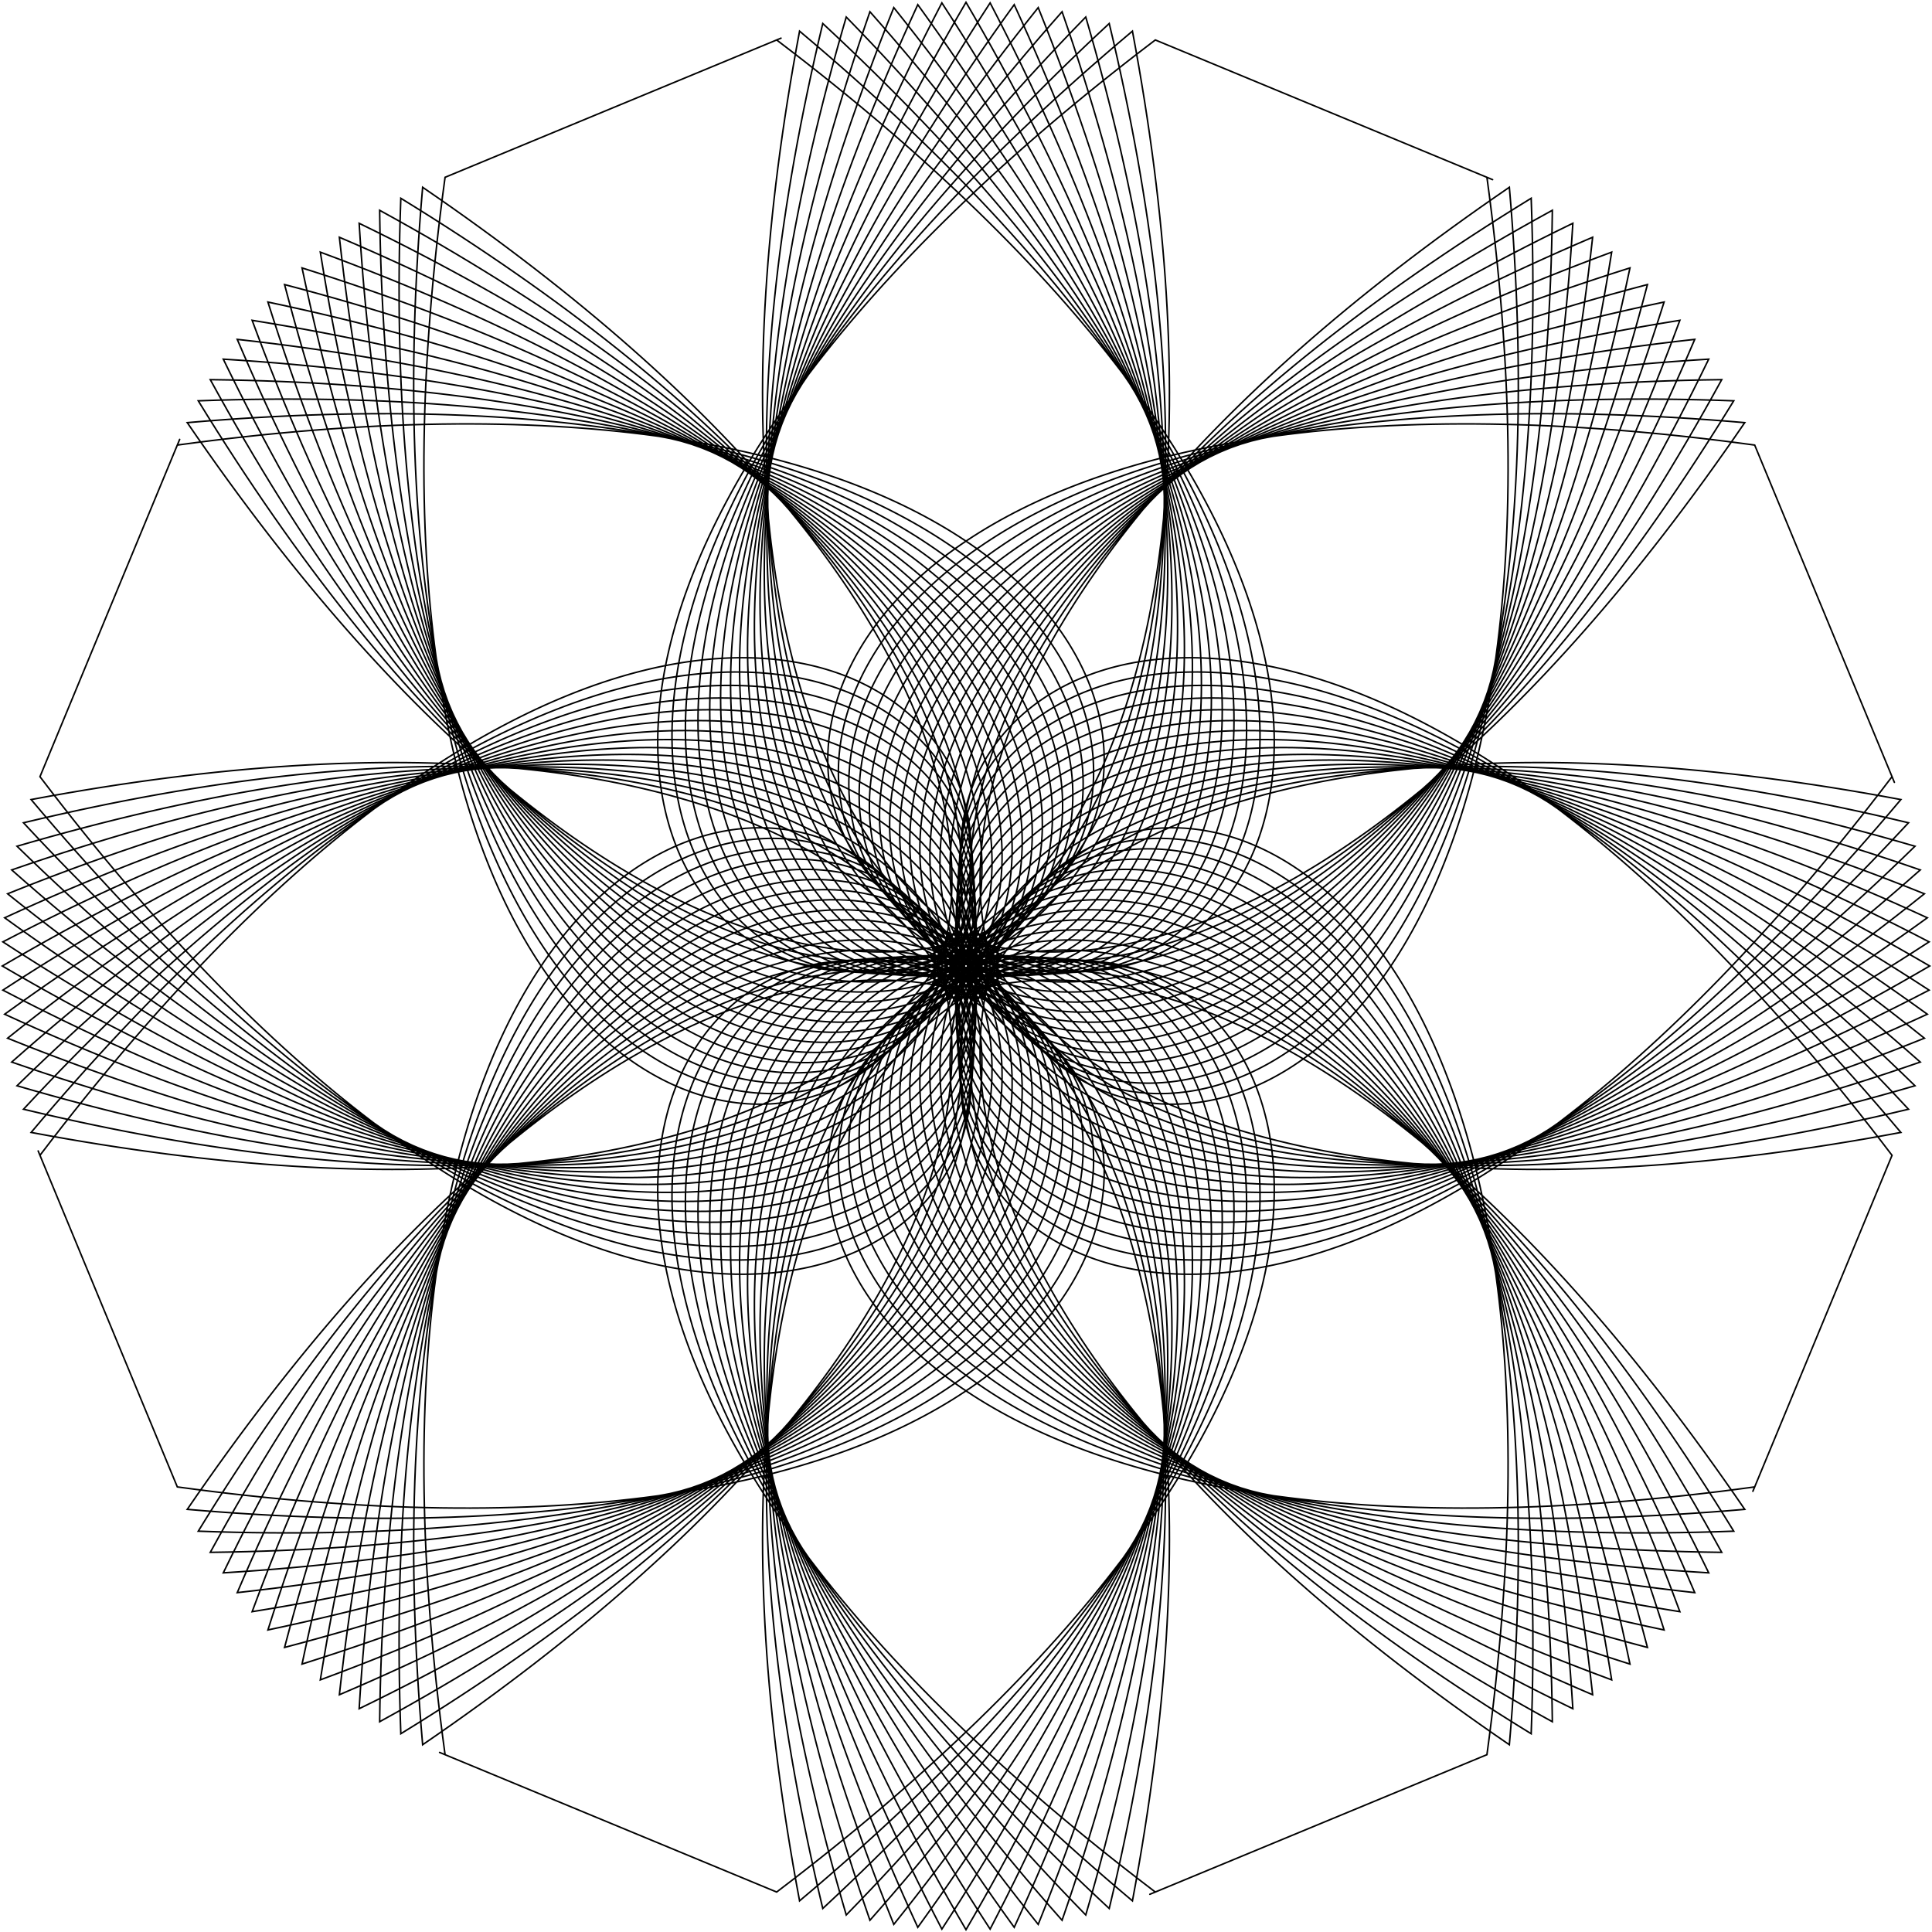 <?xml version="1.0" encoding="utf-8"?>
<svg version="1.1" id="Layer_1" xmlns="http://www.w3.org/2000/svg" xmlns:xlink="http://www.w3.org/1999/xlink" x="0px" y="0px"
	 viewBox="0 0 5011.958 5011.958" enable-background="new 0 0 5011.958 5011.958" xml:space="preserve">
<path fill="none" stroke="#000000" stroke-width="4" stroke-miterlimit="10" d="M2997.142,103.677
	c142.602,59.068,997.003,412.972,860.215,356.313c547.418,4000.338-3258.846,2294.3,58.195,25.813
	c346.889,4003.557-3354.766,2122.097,56.6,28.535c148.189,3999.808-3443.799,1947.985,54.925,31.177
	c-48.682,3989.091-3525.945,1771.964,53.168,33.739c-243.725,3971.408-3601.205,1594.034,51.331,36.219
	C3694.639,4562.23,462,2029.667,4180.991,654.093c-628.323,3915.139-3731.063,1232.444,47.417,40.94
	c-817.879,3876.553-3785.662,1048.785,45.338,43.179c-1005.606,3831-3833.374,863.217,43.179,45.338
	c-1191.504,3778.479-3874.199,675.74,40.94,47.416c-1375.574,3718.991-3908.137,486.353,38.62,49.414
	c-1557.814,3652.536-3935.188,295.056,36.22,51.331c-1738.226,3579.114-3955.353,101.851,33.738,53.168
	c-1916.808,3498.724-3968.63-93.264,31.177,54.924c-2093.562,3411.366-3975.021-290.289,28.535,56.6
	C2257.668,4413.446,551.63,607.182,4551.968,1154.6c59.067,142.602,412.972,997.003,356.312,860.215
	c-2441.583,3215.749-3926.667-682.037,22.898,59.403c-2585.654,3076.23-3872.727-871.629,19.845,60.2
	c-2723.506,2933.077-3812.567-1057.7,16.792,60.883c-2855.137,2786.29-3746.188-1240.252,13.739,61.452
	c-2980.549,2635.87-3673.588-1419.284,10.686,61.908c-3099.741,2481.816-3594.769-1594.797,7.633,62.25
	c-3212.713,2324.129-3509.729-1766.79,4.58,62.477c-3319.465,2162.809-3418.47-1935.264,1.527,62.591
	c-3419.997,1997.855-3320.992-2100.218-1.527,62.591c-3514.309,1829.268-3217.292-2261.652-4.58,62.477
	c-3602.401,1657.047-3107.374-2419.567-7.633,62.249c-3684.274,1481.192-2991.235-2573.962-10.686,61.908
	c-3759.927,1301.704-2868.876-2724.838-13.739,61.452C1138.456,3935.24,2227.518-55.537,4951.023,2877.54
	c-3892.572,931.828-2605.499-3016.03-19.845,60.2c-3949.565,741.44-2464.481-3156.347-22.898,59.403
	c-64.037,154.6-405.497,978.956-356.312,860.215c-4000.338,547.418-2294.3-3258.846-25.813,58.195
	c-4003.557,346.889-2122.097-3354.766-28.535,56.6c-3999.808,148.189-1947.985-3443.799-31.177,54.925
	c-3989.091-48.682-1771.964-3525.945-33.738,53.168c-3971.408-243.725-1594.034-3601.205-36.22,51.331
	C449.728,3694.639,2982.291,462,4357.865,4180.991c-3915.139-628.323-1232.444-3731.063-40.94,47.417
	c-3876.553-817.879-1048.785-3785.662-43.179,45.338c-3831-1005.606-863.217-3833.374-45.338,43.179
	c-3778.479-1191.504-675.74-3874.199-47.417,40.94C462,2982.291,3694.639,449.728,4131.577,4396.484
	c-3652.536-1557.814-295.056-3935.188-51.331,36.22c-3579.114-1738.226-101.851-3955.353-53.168,33.738
	c-3498.724-1916.808,93.265-3968.63-54.925,31.177c-3411.366-2093.562,290.289-3975.021-56.6,28.535
	c-3317.042-2268.487,489.223-3974.525-58.195,25.813c-169.857,70.356-992.083,410.934-860.215,356.312
	c-3215.75-2441.583,682.037-3926.667-59.403,22.898c-3076.23-2585.654,871.629-3872.727-60.2,19.845
	c-2933.077-2723.506,1057.7-3812.567-60.883,16.792c-2786.29-2855.137,1240.252-3746.188-61.452,13.739
	c-2635.87-2980.549,1419.284-3673.588-61.908,10.686c-2481.816-3099.741,1594.797-3594.769-62.249,7.633
	c-2324.129-3212.713,1766.79-3509.729-62.477,4.58c-2162.809-3319.465,1935.264-3418.47-62.591,1.527
	c-1997.855-3419.997,2100.218-3320.992-62.591-1.527c-1829.267-3514.309,2261.652-3217.292-62.477-4.58
	c-1657.047-3602.401,2419.567-3107.374-62.25-7.633c-1481.192-3684.274,2573.962-2991.235-61.908-10.686
	c-1301.704-3759.927,2724.838-2868.876-61.452-13.739c-1118.583-3829.359,2872.194-2740.298-60.883-16.792
	c-931.828-3892.572,3016.03-2605.499-60.2-19.845c-741.44-3949.565,3156.346-2464.481-59.403-22.898
	c-169.857-70.357-992.084-410.935-860.215-356.312c-547.419-4000.338,3258.846-2294.3-58.196-25.813
	c-346.889-4003.557,3354.766-2122.097-56.6-28.535c-148.189-3999.808,3443.799-1947.985-54.924-31.177
	c48.682-3989.091,3525.945-1771.964-53.168-33.738c243.725-3971.408,3601.205-1594.034-51.331-36.22
	c436.939-3946.757,3669.577-1414.194-49.414-38.62c628.323-3915.139,3731.063-1232.444-47.416-40.94
	c817.879-3876.553,3785.662-1048.785-45.338-43.179c1005.606-3831,3833.374-863.217-43.179-45.338
	c1191.504-3778.479,3874.199-675.74-40.94-47.417C2029.667,462,4562.23,3694.639,615.473,4131.577
	c1557.814-3652.536,3935.188-295.056-36.219-51.331c1738.226-3579.114,3955.353-101.851-33.739-53.168
	c1916.808-3498.724,3968.63,93.265-31.177-54.925c2093.562-3411.366,3975.021,290.289-28.535-56.6
	c2268.487-3317.042,3974.525,489.223-25.813-58.195c-64.037-154.6-405.497-978.956-356.313-860.215
	c2441.583-3215.75,3926.667,682.037-22.898-59.403c2585.654-3076.23,3872.727,871.629-19.845-60.2
	c2723.506-2933.077,3812.567,1057.7-16.792-60.883C2899.28,30.367,3790.33,4056.909,30.403,2755.204
	c2980.549-2635.87,3673.588,1419.284-10.686-61.908c3099.741-2481.816,3594.769,1594.797-7.633-62.249
	c3212.713-2324.129,3509.729,1766.79-4.58-62.477c3319.465-2162.809,3418.47,1935.264-1.527-62.591
	c3419.997-1997.855,3320.991,2100.218,1.527-62.591c3514.309-1829.267,3217.292,2261.652,4.58-62.477
	c3602.402-1657.047,3107.374,2419.567,7.633-62.25c3684.274-1481.192,2991.235,2573.962,10.686-61.908
	C3790.33,955.049,2899.28,4981.591,44.142,2195.301c3829.359-1118.583,2740.298,2872.194,16.792-60.883
	c3892.572-931.828,2605.499,3016.03,19.845-60.2c3949.565-741.44,2464.481,3156.346,22.898-59.403
	c59.068-142.602,412.972-997.003,356.313-860.215c4000.338-547.419,2294.3,3258.846,25.813-58.196
	c4003.557-346.889,2122.097,3354.766,28.535-56.6c3999.808-148.189,1947.985,3443.799,31.177-54.924
	c3989.091,48.682,1771.964,3525.945,33.739-53.168c3971.408,243.725,1594.034,3601.205,36.219-51.331
	c3946.757,436.939,1414.194,3669.577,38.62-49.414c3915.139,628.323,1232.444,3731.063,40.94-47.416
	c3876.553,817.879,1048.785,3785.662,43.179-45.338c3831,1005.606,863.217,3833.374,45.338-43.179
	c3778.479,1191.504,675.74,3874.199,47.416-40.94c3718.991,1375.574,486.353,3908.137,49.414-38.62
	c3652.536,1557.814,295.056,3935.188,51.331-36.219c3579.114,1738.226,101.851,3955.353,53.168-33.739
	c3498.724,1916.808-93.264,3968.63,54.924-31.177c3411.366,2093.562-290.289,3975.021,56.6-28.535
	C4413.446,2754.29,607.182,4460.328,1154.6,459.99c154.599-64.037,978.956-405.497,860.215-356.313
	c3215.749,2441.583-682.037,3926.667,59.403-22.898c3076.23,2585.654-871.629,3872.727,60.2-19.845
	c2933.077,2723.506-1057.7,3812.567,60.883-16.792c2786.29,2855.137-1240.252,3746.188,61.452-13.739
	c2635.87,2980.549-1419.284,3673.588,61.908-10.686c2481.816,3099.741-1594.797,3594.769,62.25-7.633
	c2324.129,3212.713-1766.79,3509.729,62.477-4.58c2162.809,3319.465-1935.264,3418.47,62.591-1.527
	C4503.833,3425.976,405.761,3326.97,2568.57,7.505c1829.268,3514.309-2261.652,3217.292,62.477,4.58
	c1657.047,3602.402-2419.567,3107.374,62.249,7.633c1481.192,3684.274-2573.962,2991.235,61.908,10.686
	C4056.909,3790.33,30.367,2899.28,2816.657,44.142C3935.24,3873.501-55.537,2784.44,2877.54,60.934
	c931.828,3892.572-3016.03,2605.499,60.2,19.845C3679.18,4030.344-218.607,2545.26,2997.142,103.677z"/>
</svg>
